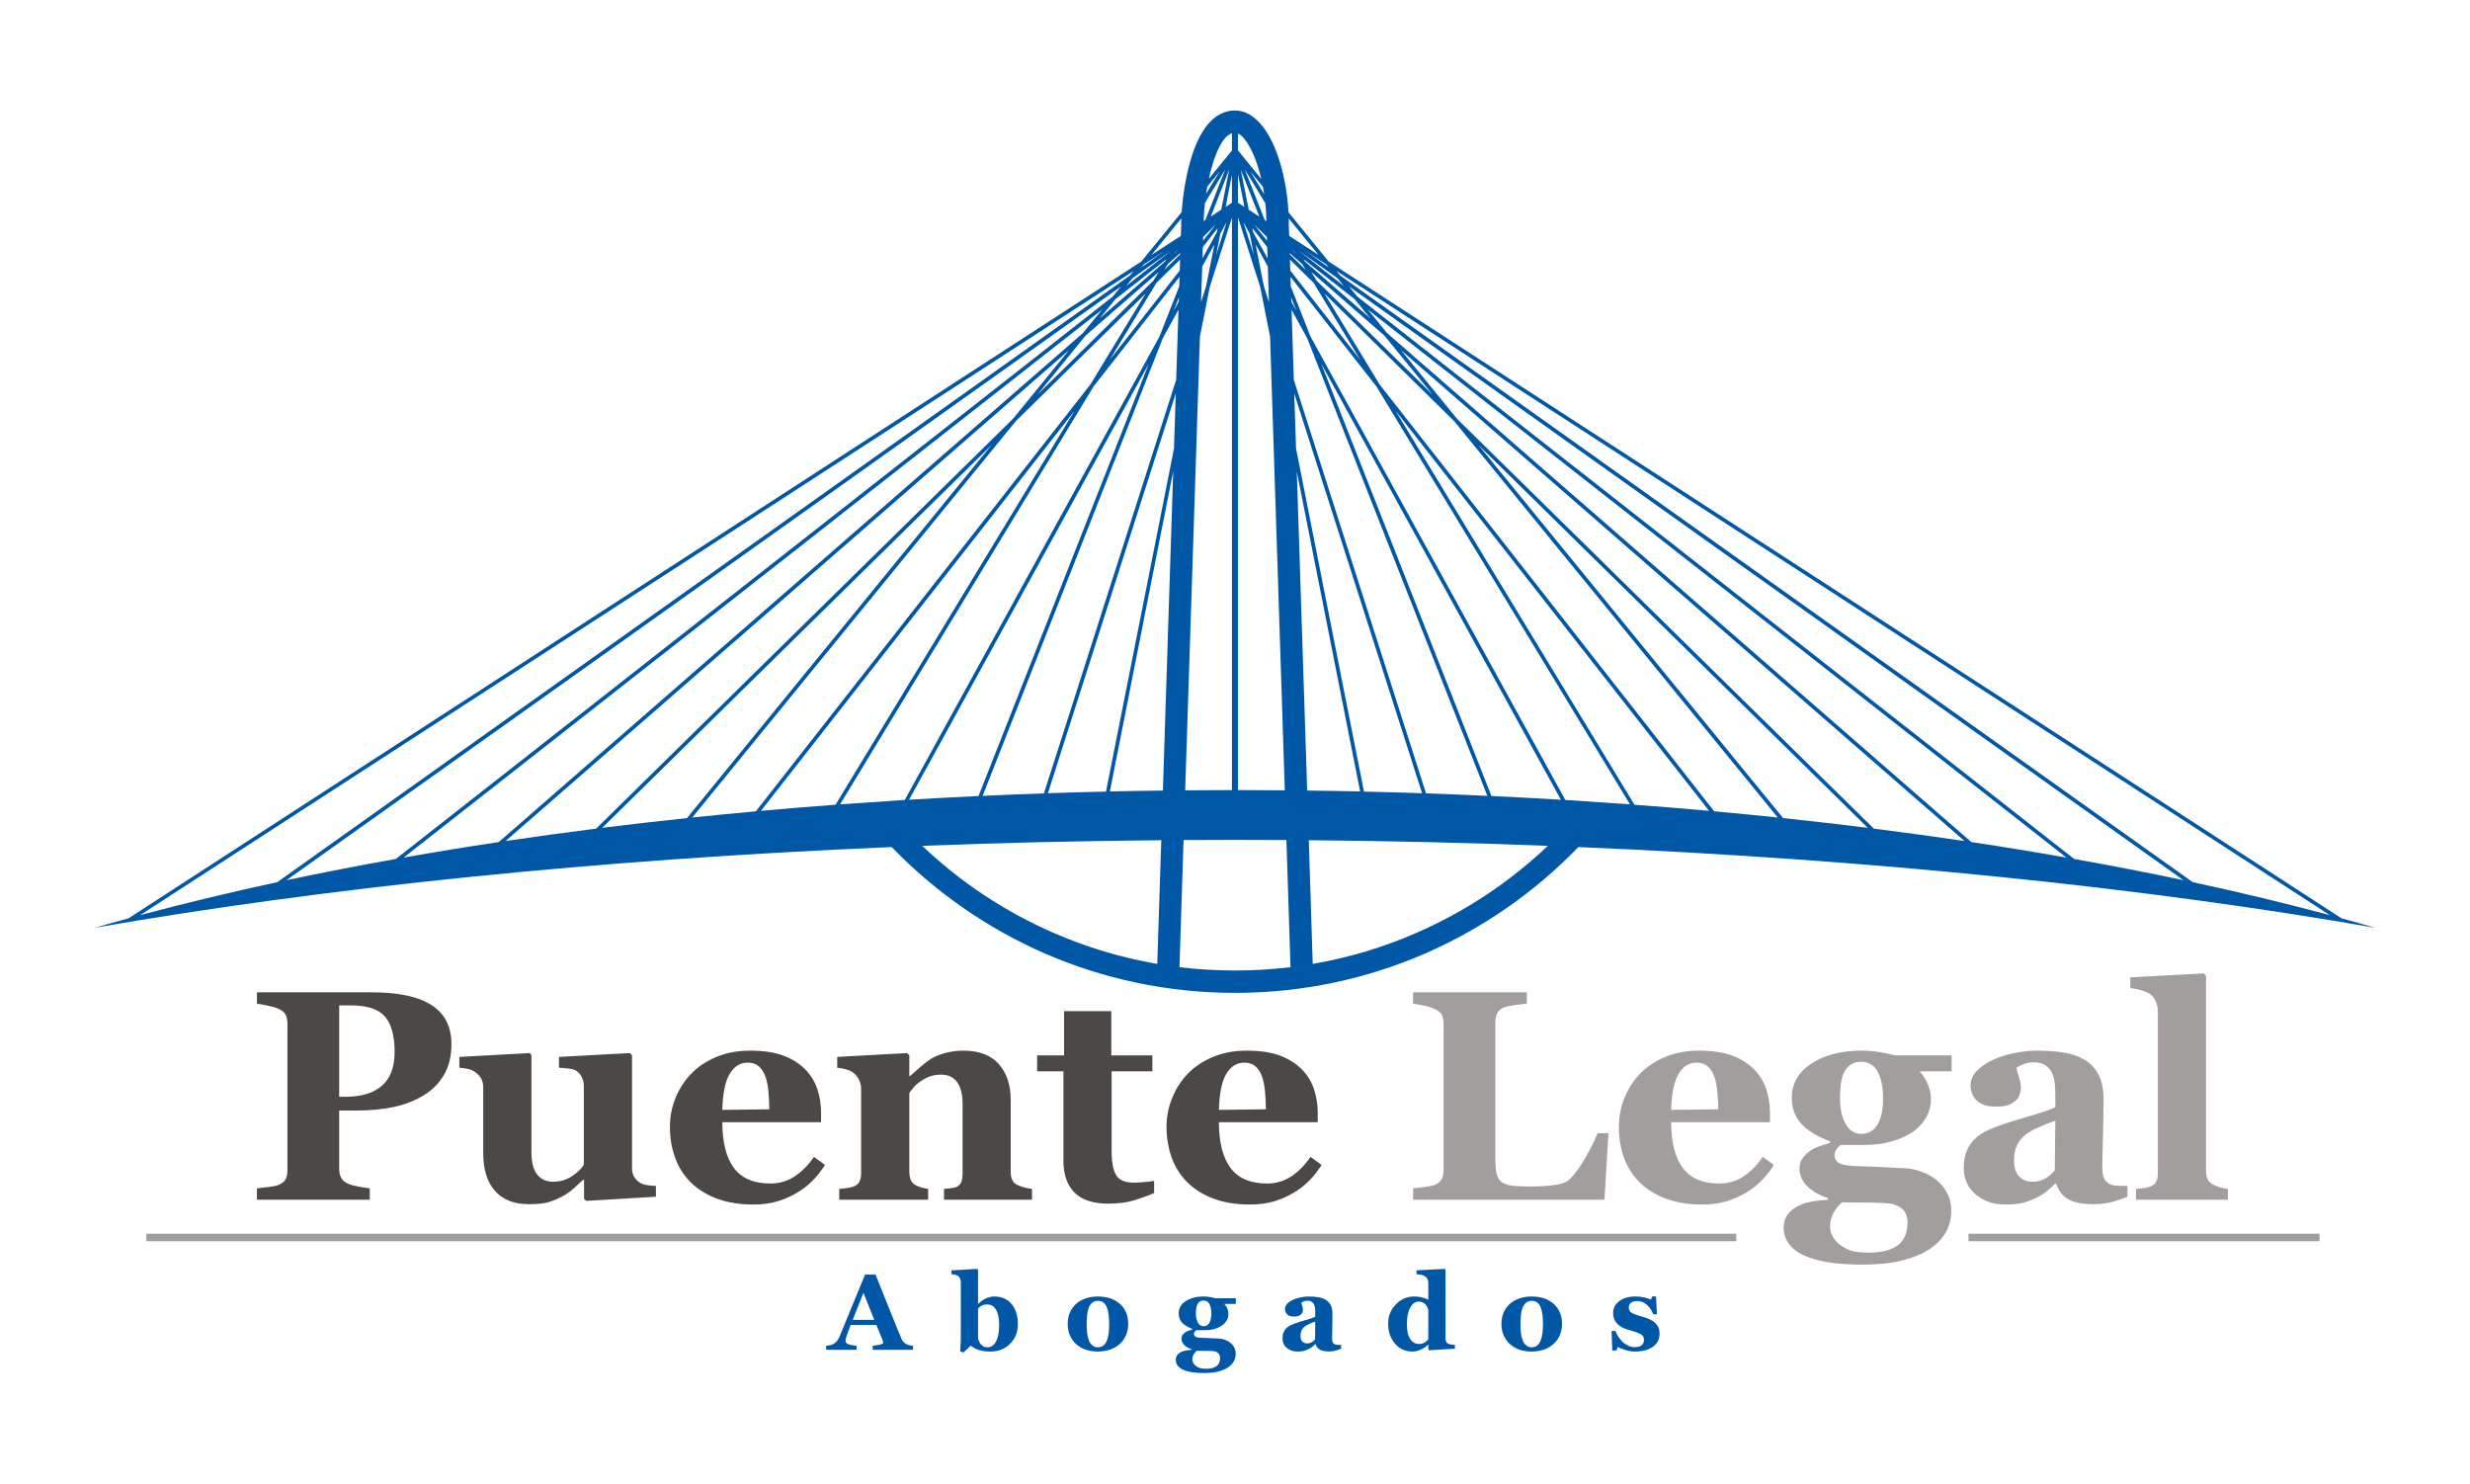 <?xml version="1.0" encoding="UTF-8"?>
<!DOCTYPE svg PUBLIC "-//W3C//DTD SVG 1.1//EN" "http://www.w3.org/Graphics/SVG/1.1/DTD/svg11.dtd">
<!-- Creator: CorelDRAW 2020 (64-Bit) -->
<svg xmlns="http://www.w3.org/2000/svg" xml:space="preserve" width="333px" height="200px" version="1.1" style="shape-rendering:geometricPrecision; text-rendering:geometricPrecision; image-rendering:optimizeQuality; fill-rule:evenodd; clip-rule:evenodd"
viewBox="0 0 306.94 184.17"
 xmlns:xlink="http://www.w3.org/1999/xlink"
 xmlns:xodm="http://www.corel.com/coreldraw/odm/2003">
 <defs>
  <style type="text/css">
   <![CDATA[
    .fil4 {fill:none}
    .fil3 {fill:#0057A6}
    .fil1 {fill:#A29E9D;fill-rule:nonzero}
    .fil0 {fill:#4B4845;fill-rule:nonzero}
    .fil2 {fill:#0057A6;fill-rule:nonzero}
   ]]>
  </style>
 </defs>
 <g id="Capa_x0020_1">
  <g id="_2598735782544">
   <path class="fil0" d="M56.1 129.67c0,1.46 -0.3,2.71 -0.9,3.76 -0.6,1.04 -1.42,1.89 -2.48,2.55 -1.09,0.68 -2.34,1.17 -3.73,1.48 -1.4,0.3 -2.98,0.45 -4.73,0.45l-2.11 0 0 7.24c0,0.43 0.08,0.81 0.25,1.13 0.17,0.32 0.49,0.58 0.95,0.77 0.25,0.1 0.65,0.2 1.2,0.31 0.55,0.11 1.02,0.18 1.4,0.22l0 1.41 -14.02 0 0 -1.41c0.35,-0.04 0.81,-0.09 1.4,-0.16 0.59,-0.07 0.99,-0.15 1.23,-0.24 0.47,-0.2 0.78,-0.43 0.93,-0.71 0.16,-0.28 0.23,-0.66 0.23,-1.16l0 -18.19c0,-0.42 -0.07,-0.79 -0.22,-1.1 -0.14,-0.31 -0.46,-0.57 -0.94,-0.77 -0.35,-0.15 -0.8,-0.28 -1.36,-0.39 -0.57,-0.12 -1,-0.19 -1.27,-0.23l0 -1.41 14.23 0c3.33,0 5.82,0.53 7.47,1.59 1.65,1.06 2.47,2.68 2.47,4.86zm-7.06 0.92c0,-1.94 -0.4,-3.39 -1.18,-4.32 -0.78,-0.94 -2.19,-1.42 -4.19,-1.42l-1.52 0 0 11.35 0.77 0c2,0 3.51,-0.46 4.55,-1.38 1.05,-0.92 1.57,-2.32 1.57,-4.23zm32.47 18.03l-8.65 0.52 -0.28 -0.25 0 -2.37 -0.11 0c-0.41,0.37 -0.81,0.74 -1.2,1.09 -0.4,0.36 -0.86,0.69 -1.41,0.98 -0.61,0.32 -1.2,0.56 -1.75,0.72 -0.55,0.16 -1.35,0.24 -2.4,0.24 -1.83,0 -3.22,-0.55 -4.2,-1.65 -0.97,-1.1 -1.46,-2.66 -1.46,-4.66l0 -8.16c0,-0.47 -0.09,-0.86 -0.27,-1.16 -0.18,-0.29 -0.42,-0.56 -0.72,-0.78 -0.24,-0.19 -0.55,-0.31 -0.94,-0.4 -0.38,-0.08 -0.73,-0.12 -1.04,-0.15l0 -1.34 8.76 -0.48 0.2 0.27 0 12.07c0,1.24 0.24,2.17 0.72,2.76 0.47,0.59 1.13,0.89 1.97,0.89 0.86,0 1.64,-0.22 2.32,-0.67 0.68,-0.45 1.18,-0.92 1.5,-1.43l0 -9.77c0,-0.41 -0.08,-0.78 -0.24,-1.1 -0.15,-0.33 -0.38,-0.6 -0.68,-0.8 -0.22,-0.15 -0.53,-0.25 -0.93,-0.29 -0.41,-0.05 -0.82,-0.08 -1.24,-0.11l0 -1.34 8.8 -0.48 0.28 0.27 0 14.01c0,0.42 0.08,0.78 0.25,1.08 0.17,0.3 0.41,0.54 0.74,0.75 0.22,0.15 0.52,0.25 0.89,0.3 0.36,0.06 0.73,0.09 1.09,0.1l0 1.34zm21.01 -3.95c-0.43,0.69 -0.94,1.34 -1.54,1.95 -0.6,0.61 -1.28,1.13 -2.04,1.57 -0.81,0.46 -1.62,0.81 -2.45,1.04 -0.83,0.24 -1.78,0.36 -2.86,0.36 -1.79,0 -3.34,-0.26 -4.64,-0.77 -1.29,-0.5 -2.37,-1.19 -3.22,-2.05 -0.84,-0.86 -1.48,-1.87 -1.89,-3.04 -0.42,-1.17 -0.63,-2.44 -0.63,-3.8 0,-1.23 0.23,-2.42 0.68,-3.55 0.46,-1.13 1.1,-2.14 1.94,-3.02 0.82,-0.86 1.86,-1.56 3.11,-2.09 1.25,-0.53 2.65,-0.8 4.19,-0.8 1.7,0 3.09,0.2 4.18,0.62 1.09,0.41 1.99,0.98 2.71,1.7 0.68,0.69 1.18,1.51 1.5,2.44 0.32,0.94 0.47,1.92 0.47,2.95l0 1.18 -12.27 0c0,2.48 0.48,4.38 1.43,5.68 0.96,1.29 2.48,1.94 4.56,1.94 1.14,0 2.16,-0.31 3.07,-0.93 0.91,-0.63 1.68,-1.42 2.32,-2.38l1.38 1zm-6.92 -6.91c0,-0.72 -0.04,-1.46 -0.11,-2.22 -0.07,-0.76 -0.2,-1.38 -0.38,-1.87 -0.21,-0.56 -0.49,-0.99 -0.85,-1.28 -0.35,-0.29 -0.8,-0.43 -1.35,-0.43 -0.94,0 -1.68,0.47 -2.24,1.41 -0.56,0.94 -0.86,2.42 -0.91,4.46l5.84 -0.07zm32.65 11.23l-10.94 0 0 -1.34c0.23,-0.02 0.52,-0.05 0.85,-0.09 0.32,-0.04 0.57,-0.09 0.75,-0.18 0.25,-0.13 0.44,-0.33 0.54,-0.58 0.11,-0.26 0.17,-0.63 0.17,-1.13l0 -8.5c0,-1.23 -0.22,-2.16 -0.68,-2.79 -0.45,-0.62 -1.12,-0.93 -2,-0.93 -0.48,0 -0.93,0.07 -1.35,0.21 -0.41,0.15 -0.82,0.36 -1.22,0.64 -0.35,0.24 -0.63,0.49 -0.84,0.74 -0.21,0.26 -0.39,0.48 -0.53,0.67l0 9.76c0,0.43 0.06,0.78 0.18,1.07 0.12,0.28 0.31,0.49 0.59,0.64 0.19,0.11 0.44,0.21 0.72,0.29 0.29,0.08 0.57,0.14 0.85,0.18l0 1.34 -11.05 0 0 -1.34c0.31,-0.02 0.61,-0.05 0.92,-0.1 0.31,-0.04 0.57,-0.1 0.79,-0.17 0.38,-0.13 0.65,-0.33 0.79,-0.61 0.15,-0.28 0.22,-0.64 0.22,-1.09l0 -10.54c0,-0.37 -0.1,-0.74 -0.29,-1.1 -0.19,-0.37 -0.45,-0.66 -0.76,-0.89 -0.22,-0.15 -0.49,-0.26 -0.83,-0.36 -0.33,-0.1 -0.7,-0.16 -1.09,-0.2l0 -1.34 8.68 -0.48 0.28 0.27 0 2.61 0.07 0c0.34,-0.3 0.75,-0.66 1.23,-1.09 0.48,-0.42 0.93,-0.77 1.34,-1.04 0.44,-0.29 1.03,-0.53 1.75,-0.74 0.73,-0.2 1.5,-0.31 2.32,-0.31 1.97,0 3.44,0.56 4.42,1.68 0.99,1.12 1.47,2.6 1.47,4.46l0 8.9c0,0.44 0.07,0.8 0.21,1.07 0.13,0.27 0.38,0.48 0.74,0.64 0.2,0.08 0.44,0.17 0.72,0.25 0.29,0.08 0.61,0.14 0.98,0.18l0 1.34zm15.17 -0.83c-0.77,0.34 -1.6,0.64 -2.48,0.91 -0.89,0.27 -1.96,0.41 -3.23,0.41 -1.88,0 -3.28,-0.46 -4.19,-1.38 -0.91,-0.92 -1.37,-2.23 -1.37,-3.94l0 -11.12 -3.27 0 0 -1.98 3.35 0 0 -5.5 5.87 0 0 5.5 5.1 0 0 1.98 -5.06 0 0 9.93c0,1.42 0.2,2.42 0.59,3.01 0.39,0.59 1.09,0.89 2.11,0.89 0.33,0 0.78,-0.02 1.37,-0.07 0.58,-0.04 0.98,-0.1 1.21,-0.15l0 1.51zm20.81 -3.49c-0.42,0.69 -0.94,1.34 -1.53,1.95 -0.6,0.61 -1.29,1.13 -2.05,1.57 -0.8,0.46 -1.62,0.81 -2.45,1.04 -0.83,0.24 -1.78,0.36 -2.86,0.36 -1.79,0 -3.34,-0.26 -4.64,-0.77 -1.29,-0.5 -2.37,-1.19 -3.21,-2.05 -0.85,-0.86 -1.48,-1.87 -1.9,-3.04 -0.41,-1.17 -0.63,-2.44 -0.63,-3.8 0,-1.23 0.23,-2.42 0.69,-3.55 0.45,-1.13 1.09,-2.14 1.93,-3.02 0.82,-0.86 1.86,-1.56 3.11,-2.09 1.25,-0.53 2.65,-0.8 4.2,-0.8 1.7,0 3.08,0.2 4.18,0.62 1.08,0.41 1.99,0.98 2.7,1.7 0.69,0.69 1.19,1.51 1.51,2.44 0.31,0.94 0.47,1.92 0.47,2.95l0 1.18 -12.28 0c0,2.48 0.48,4.38 1.44,5.68 0.96,1.29 2.47,1.94 4.55,1.94 1.14,0 2.16,-0.31 3.07,-0.93 0.91,-0.63 1.68,-1.42 2.32,-2.38l1.38 1zm-6.92 -6.91c0,-0.72 -0.04,-1.46 -0.11,-2.22 -0.07,-0.76 -0.2,-1.38 -0.38,-1.87 -0.2,-0.56 -0.49,-0.99 -0.85,-1.28 -0.35,-0.29 -0.8,-0.43 -1.35,-0.43 -0.93,0 -1.68,0.47 -2.24,1.41 -0.55,0.94 -0.86,2.42 -0.91,4.46l5.84 -0.07z"/>
   <polygon class="fil1" points="18.18,153.22 215.76,153.22 215.76,154.15 18.18,154.15 "/>
   <polygon class="fil1" points="244.62,153.22 288.24,153.22 288.24,154.15 244.62,154.15 "/>
   <path class="fil1" d="M199.88 140.73l-0.5 8.26 -23.78 0 0 -1.41c0.42,-0.04 0.92,-0.09 1.49,-0.18 0.57,-0.08 0.95,-0.15 1.14,-0.22 0.43,-0.17 0.73,-0.41 0.91,-0.71 0.16,-0.3 0.25,-0.69 0.25,-1.16l0 -18.19c0,-0.44 -0.07,-0.8 -0.2,-1.08 -0.13,-0.29 -0.46,-0.54 -0.96,-0.77 -0.38,-0.17 -0.83,-0.31 -1.37,-0.41 -0.53,-0.11 -0.95,-0.18 -1.26,-0.23l0 -1.41 14.13 0 0 1.41c-0.39,0.04 -0.84,0.09 -1.36,0.16 -0.53,0.06 -0.98,0.16 -1.37,0.27 -0.47,0.17 -0.78,0.41 -0.94,0.74 -0.15,0.34 -0.24,0.72 -0.24,1.14l0 16.96c0,0.8 0.06,1.43 0.17,1.89 0.11,0.46 0.32,0.8 0.63,1.02 0.32,0.23 0.76,0.38 1.32,0.45 0.57,0.06 1.35,0.09 2.34,0.09 0.98,0 1.92,-0.05 2.83,-0.17 0.92,-0.11 1.58,-0.36 1.98,-0.75 0.62,-0.62 1.25,-1.49 1.9,-2.61 0.65,-1.13 1.16,-2.15 1.55,-3.09l1.34 0zm20.55 3.94c-0.42,0.69 -0.93,1.34 -1.53,1.95 -0.6,0.61 -1.28,1.13 -2.04,1.57 -0.81,0.46 -1.63,0.81 -2.46,1.04 -0.83,0.24 -1.78,0.36 -2.86,0.36 -1.79,0 -3.33,-0.26 -4.63,-0.77 -1.3,-0.5 -2.38,-1.19 -3.22,-2.05 -0.85,-0.86 -1.48,-1.87 -1.9,-3.04 -0.41,-1.17 -0.62,-2.44 -0.62,-3.8 0,-1.23 0.23,-2.42 0.68,-3.55 0.45,-1.13 1.1,-2.14 1.93,-3.02 0.82,-0.86 1.86,-1.56 3.11,-2.09 1.26,-0.53 2.66,-0.8 4.2,-0.8 1.7,0 3.09,0.2 4.18,0.62 1.08,0.41 1.99,0.98 2.7,1.7 0.69,0.69 1.19,1.51 1.51,2.44 0.31,0.94 0.47,1.92 0.47,2.95l0 1.18 -12.28 0c0,2.48 0.48,4.38 1.44,5.68 0.96,1.29 2.48,1.94 4.55,1.94 1.14,0 2.17,-0.31 3.07,-0.93 0.91,-0.63 1.69,-1.42 2.32,-2.38l1.38 1zm-6.91 -6.91c0,-0.72 -0.04,-1.46 -0.12,-2.22 -0.07,-0.76 -0.19,-1.38 -0.38,-1.87 -0.2,-0.56 -0.48,-0.99 -0.84,-1.28 -0.36,-0.29 -0.81,-0.43 -1.36,-0.43 -0.93,0 -1.68,0.47 -2.23,1.41 -0.56,0.94 -0.87,2.42 -0.92,4.46l5.85 -0.07zm29 -4.72l-3.98 0c0.47,0.52 0.82,1.08 1.06,1.67 0.23,0.59 0.35,1.2 0.35,1.84 0,0.83 -0.22,1.61 -0.67,2.34 -0.45,0.73 -1.03,1.33 -1.76,1.79 -0.74,0.47 -1.61,0.84 -2.6,1.11 -0.99,0.27 -2.07,0.4 -3.23,0.4l-2.96 0c-0.15,0.1 -0.31,0.27 -0.49,0.51 -0.18,0.23 -0.26,0.47 -0.26,0.68 0,0.53 0.21,0.9 0.63,1.11 0.43,0.2 1.19,0.31 2.3,0.34 1.11,0.02 2.22,0.06 3.35,0.13 1.12,0.07 1.93,0.11 2.41,0.12 0.7,0.04 1.4,0.18 2.09,0.43 0.69,0.25 1.29,0.57 1.8,0.97 0.55,0.43 1.01,0.97 1.37,1.63 0.37,0.66 0.55,1.43 0.55,2.29 0,0.92 -0.22,1.79 -0.66,2.6 -0.44,0.81 -1.12,1.52 -2.02,2.12 -0.96,0.62 -2.1,1.09 -3.44,1.43 -1.34,0.34 -2.99,0.51 -4.96,0.51 -3.18,0 -5.61,-0.39 -7.26,-1.16 -1.66,-0.78 -2.49,-1.94 -2.49,-3.5 0,-0.95 0.45,-1.75 1.34,-2.36 0.9,-0.62 2.29,-0.96 4.17,-1.02l0 -0.22c-1.11,-0.38 -1.98,-0.88 -2.6,-1.5 -0.63,-0.62 -0.94,-1.35 -0.94,-2.17 0,-0.51 0.13,-0.94 0.38,-1.29 0.24,-0.35 0.57,-0.66 0.96,-0.93 0.33,-0.23 0.75,-0.43 1.23,-0.59 0.49,-0.16 0.89,-0.29 1.22,-0.39l0 -0.2c-1.63,-0.6 -2.83,-1.34 -3.6,-2.21 -0.77,-0.87 -1.15,-1.93 -1.15,-3.19 0,-1.78 0.82,-3.2 2.46,-4.27 1.63,-1.06 3.71,-1.59 6.23,-1.59 0.82,0 1.61,0.07 2.39,0.21 0.76,0.14 1.35,0.27 1.75,0.38l7.03 0 0 1.98zm-8.52 3.4c0,-1.42 -0.22,-2.54 -0.67,-3.36 -0.45,-0.82 -1.14,-1.23 -2.07,-1.23 -0.47,0 -0.89,0.11 -1.23,0.33 -0.36,0.22 -0.64,0.55 -0.86,0.97 -0.2,0.41 -0.35,0.9 -0.41,1.44 -0.08,0.55 -0.11,1.12 -0.11,1.7 0,1.32 0.22,2.41 0.68,3.25 0.46,0.85 1.12,1.27 1.97,1.27 0.86,0 1.53,-0.38 2,-1.14 0.47,-0.76 0.7,-1.84 0.7,-3.23zm3.05 15.29c0,-0.41 -0.12,-0.82 -0.35,-1.23 -0.23,-0.4 -0.74,-0.73 -1.54,-0.99 -0.43,-0.07 -1.15,-0.12 -2.15,-0.15 -0.99,-0.02 -2.36,-0.03 -4.1,-0.03 -0.43,0.36 -0.78,0.79 -1.06,1.29 -0.29,0.5 -0.43,1.1 -0.43,1.81 0,0.3 0.08,0.63 0.25,0.99 0.17,0.37 0.44,0.71 0.8,1.03 0.42,0.35 0.89,0.62 1.41,0.83 0.53,0.19 1.31,0.29 2.37,0.29 1.55,0 2.74,-0.3 3.57,-0.91 0.82,-0.6 1.23,-1.58 1.23,-2.93zm27.32 -3.12c-0.52,0.24 -1.15,0.45 -1.87,0.65 -0.72,0.19 -1.49,0.29 -2.29,0.29 -1.48,0 -2.57,-0.22 -3.27,-0.66 -0.69,-0.44 -1.17,-1.08 -1.42,-1.9l-0.11 0c-0.42,0.41 -0.81,0.76 -1.19,1.05 -0.38,0.29 -0.79,0.54 -1.23,0.75 -0.57,0.26 -1.12,0.46 -1.65,0.6 -0.53,0.13 -1.27,0.2 -2.21,0.2 -1.41,0 -2.62,-0.42 -3.61,-1.25 -0.99,-0.83 -1.49,-1.93 -1.49,-3.3 0,-0.78 0.11,-1.45 0.33,-2.01 0.21,-0.55 0.52,-1.04 0.93,-1.46 0.36,-0.39 0.78,-0.71 1.26,-0.97 0.48,-0.25 1.01,-0.48 1.58,-0.7 1.09,-0.4 2.4,-0.81 3.93,-1.25 1.53,-0.43 2.64,-0.81 3.35,-1.15l0 -1.74c0,-0.31 -0.03,-0.71 -0.07,-1.2 -0.05,-0.5 -0.15,-0.92 -0.31,-1.26 -0.17,-0.39 -0.44,-0.72 -0.81,-0.98 -0.36,-0.27 -0.84,-0.4 -1.44,-0.4 -0.54,0 -0.98,0.08 -1.34,0.23 -0.36,0.15 -0.65,0.3 -0.87,0.46 0.04,0.24 0.14,0.61 0.31,1.11 0.17,0.49 0.25,0.97 0.25,1.44 0,0.2 -0.05,0.45 -0.16,0.77 -0.11,0.31 -0.26,0.55 -0.47,0.73 -0.28,0.24 -0.59,0.43 -0.93,0.57 -0.35,0.13 -0.88,0.19 -1.6,0.19 -1.01,0 -1.78,-0.24 -2.3,-0.73 -0.53,-0.49 -0.79,-1.13 -0.79,-1.92 0,-0.67 0.27,-1.28 0.81,-1.82 0.54,-0.54 1.2,-0.99 1.97,-1.33 0.77,-0.37 1.65,-0.65 2.64,-0.85 0.99,-0.2 1.91,-0.3 2.76,-0.3 1.17,0 2.25,0.07 3.24,0.21 0.97,0.14 1.86,0.42 2.64,0.86 0.76,0.42 1.36,1.04 1.8,1.84 0.44,0.8 0.66,1.85 0.66,3.15 0,1.37 -0.03,2.98 -0.08,4.86 -0.05,1.87 -0.07,3.1 -0.07,3.7 0,0.54 0.08,0.97 0.24,1.29 0.16,0.31 0.41,0.54 0.74,0.7 0.2,0.1 0.52,0.16 0.95,0.18 0.44,0.01 0.83,0.02 1.19,0.02l0 1.33zm-8.96 -9.44c-0.68,0.23 -1.36,0.5 -2.03,0.8 -0.68,0.29 -1.22,0.6 -1.65,0.93 -0.45,0.34 -0.81,0.78 -1.07,1.3 -0.25,0.53 -0.38,1.15 -0.38,1.87 0,0.94 0.22,1.63 0.65,2.05 0.43,0.43 0.97,0.64 1.6,0.64 0.67,0 1.22,-0.14 1.66,-0.41 0.43,-0.27 0.82,-0.61 1.15,-1.01l0.07 -6.17zm21.45 9.82l-11.42 0 0 -1.34c0.32,-0.02 0.62,-0.05 0.92,-0.09 0.29,-0.04 0.56,-0.09 0.79,-0.18 0.39,-0.14 0.66,-0.35 0.79,-0.63 0.15,-0.27 0.21,-0.63 0.21,-1.07l0 -20.1c0,-0.46 -0.09,-0.89 -0.28,-1.28 -0.18,-0.39 -0.43,-0.69 -0.74,-0.9 -0.25,-0.15 -0.61,-0.31 -1.1,-0.45 -0.49,-0.14 -0.93,-0.23 -1.3,-0.25l0 -1.34 9.14 -0.49 0.27 0.3 0 24.27c0,0.45 0.08,0.81 0.24,1.08 0.16,0.28 0.41,0.5 0.77,0.66 0.24,0.11 0.49,0.21 0.76,0.29 0.27,0.08 0.58,0.14 0.95,0.18l0 1.34z"/>
   <path class="fil2" d="M113.46 167.65l-5.01 0 0 -0.51c0.23,-0.02 0.51,-0.06 0.83,-0.13 0.32,-0.06 0.48,-0.15 0.48,-0.25 0,-0.03 -0.01,-0.07 -0.02,-0.12 0,-0.04 -0.02,-0.1 -0.05,-0.17l-0.79 -1.92 -3.19 0c-0.07,0.18 -0.15,0.39 -0.24,0.63 -0.09,0.23 -0.17,0.45 -0.23,0.64 -0.08,0.24 -0.13,0.41 -0.15,0.52 -0.02,0.11 -0.02,0.19 -0.02,0.23 0,0.14 0.1,0.26 0.31,0.36 0.21,0.1 0.57,0.17 1.06,0.21l0 0.51 -3.78 0 0 -0.51c0.14,-0.01 0.3,-0.03 0.48,-0.07 0.18,-0.03 0.32,-0.08 0.43,-0.15 0.18,-0.1 0.32,-0.23 0.45,-0.38 0.12,-0.15 0.22,-0.33 0.31,-0.54 0.5,-1.22 1,-2.44 1.5,-3.66 0.51,-1.22 1.07,-2.57 1.67,-4.04l1.3 0c0.85,2.09 1.51,3.74 1.99,4.95 0.48,1.21 0.89,2.22 1.23,3.01 0.05,0.13 0.13,0.25 0.21,0.36 0.09,0.1 0.21,0.2 0.37,0.3 0.12,0.07 0.26,0.12 0.42,0.16 0.16,0.03 0.31,0.05 0.44,0.06l0 0.51zm-4.82 -3.73l-1.34 -3.37 -1.33 3.37 2.67 0zm17.85 0.55c0,0.98 -0.32,1.78 -0.97,2.43 -0.64,0.64 -1.45,0.96 -2.44,0.96 -0.38,0 -0.71,-0.03 -0.99,-0.08 -0.27,-0.06 -0.5,-0.12 -0.69,-0.2 -0.2,-0.08 -0.36,-0.17 -0.48,-0.24 -0.12,-0.08 -0.21,-0.15 -0.28,-0.2l-0.93 0.84 -0.39 -0.15c0.03,-0.32 0.04,-0.66 0.06,-1.03 0.02,-0.37 0.02,-0.87 0.02,-1.49l0 -6.08c0,-0.16 -0.03,-0.31 -0.1,-0.45 -0.07,-0.15 -0.16,-0.25 -0.27,-0.33 -0.08,-0.05 -0.2,-0.09 -0.36,-0.13 -0.16,-0.04 -0.3,-0.07 -0.44,-0.07l0 -0.48 3.21 -0.18 0.1 0.11 0 4.22 0.04 0c0.32,-0.31 0.64,-0.54 0.98,-0.68 0.33,-0.14 0.66,-0.22 0.99,-0.22 0.91,0 1.63,0.31 2.15,0.93 0.53,0.62 0.79,1.46 0.79,2.52zm-2.33 0.08c0,-0.33 -0.02,-0.65 -0.07,-0.96 -0.05,-0.3 -0.14,-0.57 -0.25,-0.81 -0.12,-0.23 -0.27,-0.42 -0.46,-0.56 -0.19,-0.14 -0.43,-0.21 -0.71,-0.21 -0.27,0 -0.49,0.04 -0.66,0.13 -0.17,0.09 -0.33,0.21 -0.47,0.38l0 3.79c0.03,0.09 0.08,0.2 0.15,0.34 0.07,0.15 0.14,0.25 0.22,0.33 0.1,0.11 0.21,0.2 0.33,0.26 0.12,0.06 0.28,0.09 0.49,0.09 0.44,0 0.79,-0.25 1.05,-0.73 0.25,-0.48 0.38,-1.17 0.38,-2.05zm15.06 -2.57c0.31,0.3 0.56,0.65 0.73,1.07 0.17,0.41 0.25,0.86 0.25,1.35 0,0.48 -0.08,0.93 -0.25,1.36 -0.17,0.43 -0.41,0.79 -0.73,1.09 -0.34,0.33 -0.75,0.58 -1.22,0.75 -0.48,0.17 -1.02,0.26 -1.62,0.26 -0.53,0 -1.02,-0.08 -1.46,-0.23 -0.45,-0.15 -0.84,-0.38 -1.18,-0.68 -0.33,-0.29 -0.59,-0.65 -0.78,-1.08 -0.19,-0.42 -0.28,-0.9 -0.28,-1.43 0,-0.51 0.08,-0.98 0.25,-1.38 0.16,-0.4 0.41,-0.77 0.75,-1.08 0.32,-0.3 0.71,-0.54 1.18,-0.71 0.47,-0.16 0.99,-0.25 1.57,-0.25 0.61,0 1.14,0.09 1.6,0.25 0.46,0.17 0.86,0.41 1.19,0.71zm-1.66 4.49c0.09,-0.24 0.16,-0.53 0.21,-0.88 0.04,-0.34 0.06,-0.75 0.06,-1.2 0,-0.31 -0.02,-0.65 -0.06,-1.04 -0.04,-0.39 -0.11,-0.69 -0.2,-0.92 -0.1,-0.27 -0.24,-0.49 -0.43,-0.64 -0.18,-0.16 -0.41,-0.23 -0.7,-0.23 -0.3,0 -0.55,0.08 -0.73,0.25 -0.19,0.17 -0.33,0.38 -0.43,0.65 -0.09,0.25 -0.15,0.54 -0.19,0.87 -0.03,0.33 -0.05,0.67 -0.05,1.03 0,0.47 0.02,0.86 0.05,1.17 0.03,0.31 0.1,0.62 0.22,0.93 0.1,0.27 0.24,0.48 0.43,0.63 0.19,0.16 0.42,0.24 0.7,0.24 0.26,0 0.49,-0.08 0.68,-0.22 0.18,-0.14 0.33,-0.36 0.44,-0.64zm16.01 -4.53l-1.42 0c0.17,0.19 0.29,0.39 0.38,0.6 0.08,0.21 0.12,0.43 0.12,0.66 0,0.3 -0.08,0.57 -0.24,0.84 -0.16,0.26 -0.37,0.47 -0.63,0.63 -0.26,0.17 -0.57,0.31 -0.92,0.4 -0.36,0.1 -0.74,0.14 -1.16,0.14l-1.06 0c-0.05,0.04 -0.11,0.1 -0.17,0.19 -0.07,0.08 -0.1,0.16 -0.1,0.24 0,0.19 0.08,0.32 0.23,0.4 0.15,0.07 0.43,0.11 0.82,0.12 0.4,0.01 0.8,0.02 1.2,0.05 0.4,0.02 0.69,0.03 0.86,0.04 0.25,0.01 0.5,0.06 0.75,0.15 0.24,0.09 0.46,0.21 0.64,0.35 0.2,0.15 0.36,0.34 0.49,0.58 0.13,0.24 0.2,0.51 0.2,0.82 0,0.33 -0.08,0.64 -0.24,0.93 -0.16,0.29 -0.4,0.54 -0.72,0.76 -0.34,0.22 -0.75,0.39 -1.23,0.51 -0.48,0.12 -1.07,0.18 -1.78,0.18 -1.13,0 -2,-0.14 -2.59,-0.42 -0.59,-0.27 -0.89,-0.69 -0.89,-1.25 0,-0.34 0.16,-0.62 0.48,-0.84 0.32,-0.22 0.82,-0.34 1.49,-0.37l0 -0.07c-0.4,-0.14 -0.71,-0.31 -0.93,-0.54 -0.22,-0.22 -0.33,-0.48 -0.33,-0.77 0,-0.19 0.04,-0.34 0.13,-0.47 0.09,-0.12 0.2,-0.23 0.34,-0.33 0.12,-0.08 0.27,-0.15 0.44,-0.21 0.18,-0.06 0.32,-0.1 0.44,-0.14l0 -0.07c-0.58,-0.22 -1.01,-0.48 -1.29,-0.79 -0.27,-0.31 -0.41,-0.69 -0.41,-1.14 0,-0.64 0.29,-1.15 0.88,-1.53 0.59,-0.37 1.33,-0.57 2.23,-0.57 0.29,0 0.57,0.03 0.85,0.08 0.28,0.05 0.48,0.1 0.63,0.14l2.51 0 0 0.7zm-3.04 1.22c0,-0.51 -0.08,-0.91 -0.24,-1.2 -0.17,-0.3 -0.41,-0.44 -0.74,-0.44 -0.17,0 -0.32,0.04 -0.44,0.12 -0.13,0.08 -0.23,0.19 -0.31,0.34 -0.07,0.15 -0.12,0.32 -0.15,0.52 -0.03,0.2 -0.04,0.4 -0.04,0.61 0,0.47 0.08,0.85 0.25,1.16 0.16,0.3 0.4,0.45 0.7,0.45 0.31,0 0.55,-0.13 0.71,-0.41 0.17,-0.27 0.26,-0.66 0.26,-1.15zm1.09 5.47c0,-0.15 -0.05,-0.3 -0.13,-0.44 -0.08,-0.15 -0.26,-0.27 -0.55,-0.36 -0.15,-0.02 -0.41,-0.04 -0.77,-0.05 -0.35,-0.01 -0.84,-0.01 -1.47,-0.01 -0.15,0.13 -0.27,0.28 -0.37,0.46 -0.11,0.18 -0.16,0.39 -0.16,0.64 0,0.11 0.03,0.23 0.09,0.36 0.06,0.13 0.16,0.25 0.29,0.37 0.15,0.12 0.32,0.22 0.5,0.29 0.19,0.07 0.47,0.11 0.85,0.11 0.56,0 0.98,-0.11 1.27,-0.33 0.3,-0.21 0.45,-0.56 0.45,-1.04zm15.03 -1.12c-0.19,0.09 -0.41,0.16 -0.67,0.23 -0.26,0.07 -0.53,0.11 -0.82,0.11 -0.53,0 -0.92,-0.08 -1.17,-0.24 -0.25,-0.16 -0.42,-0.38 -0.51,-0.68l-0.04 0c-0.14,0.15 -0.29,0.27 -0.42,0.38 -0.14,0.1 -0.29,0.19 -0.44,0.26 -0.21,0.1 -0.4,0.17 -0.59,0.22 -0.19,0.04 -0.46,0.07 -0.79,0.07 -0.51,0 -0.94,-0.15 -1.29,-0.45 -0.36,-0.29 -0.53,-0.69 -0.53,-1.18 0,-0.28 0.03,-0.52 0.11,-0.71 0.08,-0.2 0.19,-0.38 0.33,-0.53 0.13,-0.14 0.29,-0.25 0.45,-0.34 0.18,-0.09 0.37,-0.18 0.57,-0.26 0.39,-0.14 0.86,-0.29 1.4,-0.44 0.55,-0.15 0.95,-0.29 1.2,-0.41l0 -0.62c0,-0.11 -0.01,-0.26 -0.02,-0.44 -0.02,-0.17 -0.06,-0.32 -0.12,-0.44 -0.05,-0.14 -0.15,-0.26 -0.28,-0.35 -0.13,-0.1 -0.3,-0.15 -0.52,-0.15 -0.19,0 -0.35,0.03 -0.48,0.08 -0.13,0.06 -0.23,0.11 -0.31,0.17 0.01,0.09 0.05,0.22 0.11,0.39 0.06,0.18 0.09,0.35 0.09,0.52 0,0.07 -0.02,0.16 -0.05,0.27 -0.05,0.11 -0.1,0.2 -0.18,0.27 -0.09,0.08 -0.2,0.15 -0.33,0.2 -0.12,0.05 -0.31,0.07 -0.57,0.07 -0.36,0 -0.64,-0.09 -0.82,-0.26 -0.19,-0.18 -0.28,-0.41 -0.28,-0.69 0,-0.24 0.1,-0.46 0.29,-0.65 0.19,-0.19 0.42,-0.35 0.7,-0.48 0.28,-0.13 0.59,-0.23 0.95,-0.3 0.35,-0.07 0.68,-0.11 0.98,-0.11 0.42,0 0.81,0.03 1.16,0.08 0.35,0.05 0.67,0.15 0.95,0.31 0.27,0.15 0.48,0.37 0.64,0.66 0.15,0.28 0.23,0.66 0.23,1.12 0,0.49 -0.01,1.07 -0.02,1.74 -0.02,0.67 -0.03,1.11 -0.03,1.32 0,0.19 0.03,0.35 0.09,0.46 0.05,0.11 0.14,0.2 0.26,0.25 0.07,0.04 0.19,0.06 0.34,0.07 0.16,0 0.3,0 0.43,0l0 0.48zm-3.21 -3.37c-0.24,0.08 -0.49,0.17 -0.72,0.28 -0.25,0.11 -0.44,0.22 -0.59,0.33 -0.16,0.13 -0.29,0.28 -0.38,0.47 -0.1,0.19 -0.14,0.41 -0.14,0.67 0,0.33 0.07,0.58 0.23,0.73 0.16,0.15 0.35,0.23 0.57,0.23 0.24,0 0.44,-0.05 0.6,-0.15 0.15,-0.1 0.29,-0.21 0.41,-0.36l0.02 -2.2zm17.36 3.37l-3.2 0.19 -0.1 -0.09 0 -0.6 -0.04 -0.01c-0.21,0.23 -0.5,0.43 -0.86,0.6 -0.36,0.17 -0.72,0.26 -1.09,0.26 -0.87,0 -1.59,-0.33 -2.16,-0.98 -0.56,-0.65 -0.85,-1.49 -0.85,-2.52 0,-0.91 0.32,-1.7 0.95,-2.35 0.63,-0.66 1.4,-0.99 2.3,-0.99 0.35,0 0.69,0.04 1,0.12 0.31,0.08 0.56,0.18 0.74,0.29l0 -2.12c0,-0.16 -0.03,-0.31 -0.1,-0.45 -0.06,-0.14 -0.15,-0.25 -0.26,-0.32 -0.13,-0.1 -0.3,-0.17 -0.5,-0.21 -0.2,-0.04 -0.4,-0.07 -0.6,-0.08l0 -0.48 3.5 -0.18 0.1 0.11 0 8.51c0,0.16 0.03,0.3 0.08,0.41 0.06,0.12 0.14,0.21 0.26,0.27 0.09,0.05 0.22,0.08 0.4,0.1 0.18,0.03 0.32,0.04 0.43,0.04l0 0.48zm-3.31 -1.16l0 -3.68c-0.03,-0.1 -0.07,-0.21 -0.13,-0.33 -0.05,-0.12 -0.13,-0.24 -0.22,-0.34 -0.09,-0.1 -0.2,-0.18 -0.35,-0.25 -0.14,-0.06 -0.3,-0.1 -0.48,-0.1 -0.44,0 -0.79,0.25 -1.06,0.74 -0.28,0.49 -0.42,1.18 -0.42,2.07 0,0.36 0.03,0.67 0.08,0.95 0.04,0.28 0.13,0.54 0.26,0.77 0.12,0.23 0.28,0.41 0.48,0.54 0.19,0.13 0.43,0.2 0.71,0.2 0.26,0 0.48,-0.06 0.65,-0.16 0.18,-0.1 0.33,-0.24 0.48,-0.41zm15.63 -4.37c0.32,0.3 0.57,0.65 0.74,1.07 0.17,0.41 0.25,0.86 0.25,1.35 0,0.48 -0.08,0.93 -0.25,1.36 -0.17,0.43 -0.41,0.79 -0.73,1.09 -0.34,0.33 -0.75,0.58 -1.22,0.75 -0.48,0.17 -1.02,0.26 -1.63,0.26 -0.52,0 -1.01,-0.08 -1.46,-0.23 -0.44,-0.15 -0.83,-0.38 -1.17,-0.68 -0.33,-0.29 -0.59,-0.65 -0.78,-1.08 -0.19,-0.42 -0.29,-0.9 -0.29,-1.43 0,-0.51 0.09,-0.98 0.25,-1.38 0.17,-0.4 0.42,-0.77 0.75,-1.08 0.32,-0.3 0.72,-0.54 1.19,-0.71 0.47,-0.16 0.99,-0.25 1.57,-0.25 0.61,0 1.14,0.09 1.6,0.25 0.46,0.17 0.86,0.41 1.18,0.71zm-1.66 4.49c0.1,-0.24 0.17,-0.53 0.21,-0.88 0.05,-0.34 0.07,-0.75 0.07,-1.2 0,-0.31 -0.02,-0.65 -0.06,-1.04 -0.05,-0.39 -0.11,-0.69 -0.2,-0.92 -0.1,-0.27 -0.24,-0.49 -0.43,-0.64 -0.18,-0.16 -0.41,-0.23 -0.7,-0.23 -0.31,0 -0.55,0.08 -0.73,0.25 -0.19,0.17 -0.33,0.38 -0.43,0.65 -0.09,0.25 -0.15,0.54 -0.19,0.87 -0.03,0.33 -0.05,0.67 -0.05,1.03 0,0.47 0.02,0.86 0.05,1.17 0.03,0.31 0.1,0.62 0.22,0.93 0.1,0.27 0.24,0.48 0.43,0.63 0.18,0.16 0.42,0.24 0.7,0.24 0.26,0 0.49,-0.08 0.67,-0.22 0.19,-0.14 0.33,-0.36 0.44,-0.64zm11.76 1.39c-0.43,0 -0.84,-0.06 -1.23,-0.19 -0.41,-0.12 -0.72,-0.25 -0.94,-0.39l-0.19 0.45 -0.51 0 -0.08 -2.42 0.48 0c0.07,0.19 0.17,0.41 0.32,0.65 0.16,0.25 0.33,0.47 0.52,0.66 0.2,0.2 0.44,0.36 0.7,0.49 0.26,0.14 0.54,0.2 0.84,0.2 0.39,0 0.68,-0.07 0.87,-0.23 0.19,-0.15 0.29,-0.39 0.29,-0.71 0,-0.17 -0.04,-0.31 -0.13,-0.43 -0.09,-0.11 -0.21,-0.21 -0.36,-0.29 -0.17,-0.08 -0.35,-0.16 -0.55,-0.22 -0.2,-0.06 -0.45,-0.13 -0.74,-0.22 -0.3,-0.09 -0.55,-0.17 -0.76,-0.26 -0.21,-0.09 -0.42,-0.23 -0.65,-0.42 -0.19,-0.17 -0.35,-0.37 -0.47,-0.61 -0.11,-0.24 -0.17,-0.52 -0.17,-0.85 0,-0.61 0.26,-1.1 0.77,-1.48 0.51,-0.38 1.18,-0.57 2.01,-0.57 0.4,0 0.76,0.04 1.09,0.12 0.33,0.08 0.61,0.17 0.83,0.27l0.14 -0.39 0.49 0 0.11 2.21 -0.46 0c-0.15,-0.45 -0.41,-0.83 -0.77,-1.16 -0.38,-0.33 -0.77,-0.49 -1.2,-0.49 -0.33,0 -0.6,0.07 -0.78,0.21 -0.2,0.14 -0.29,0.33 -0.29,0.58 0,0.33 0.14,0.56 0.42,0.71 0.28,0.15 0.67,0.29 1.17,0.42 0.77,0.2 1.34,0.47 1.7,0.81 0.36,0.35 0.54,0.78 0.54,1.31 0,0.72 -0.28,1.27 -0.84,1.65 -0.55,0.39 -1.28,0.59 -2.17,0.59z"/>
   <path class="fil3" d="M153.84 98.09c1.94,0 3.89,0.01 5.82,0.03l-1.83 -56.36 -1.22 -6.17 -2.77 -8.67 0 71.17zm-79 4.69l48.36 -47.55 -37.83 46.34c-3.56,0.38 -7.07,0.78 -10.53,1.21zm11.18 -1.28l40.21 -49.25 16.14 -15.87 -6.85 11.28 -41.59 53.07c-2.66,0.24 -5.3,0.5 -7.91,0.77zm8.54 -0.83l38.96 -49.7 -29.69 48.94c-3.12,0.23 -6.21,0.48 -9.27,0.76zm9.84 -0.81l31.5 -51.93 10.68 -13.63 -0.04 1.19 -2.46 6.25 -31.65 57.58c-2.7,0.17 -5.38,0.35 -8.03,0.54zm8.57 -0.57l29.78 -54.16 -21.15 53.7c-2.89,0.13 -5.77,0.29 -8.63,0.46zm9.14 -0.48l22.39 -56.87 1.95 -3.54 -0.29 8.71 -16.43 51.39c-2.55,0.09 -5.09,0.19 -7.62,0.31zm27.29 -65.78l1.51 -2.75 -1.03 5.21 -0.63 1.96 0.15 -4.42zm-19.18 65.45l15.89 -49.68 -0.22 6.85 -8.45 42.63c-2.42,0.05 -4.82,0.12 -7.22,0.2zm7.7 -0.22l7.87 -39.76 -1.28 39.65c-2.21,0.03 -4.4,0.06 -6.59,0.11zm11.19 -56.51l1.22 -6.16 2.76 -8.64 0 71.14c-1.94,0 -3.88,0.01 -5.81,0.03l1.83 -56.37zm3.98 -16.65l-0.78 0.52 0.78 -4 0 3.48zm0 -6.49l-2.87 3.53c0.11,-0.54 0.25,-1.07 0.4,-1.58 0.58,-2.01 1.41,-3.75 2.47,-4.09l0 2.14zm-6.25 7.66l-5.01 6.14 -125.86 81.62c-1.42,0.38 -2.81,0.77 -4.19,1.17 28.56,-4.98 62.29,-8.48 99.03,-10.03 5.38,5.57 11.84,10.09 19.04,13.23 7.24,3.15 15.23,4.89 23.62,4.89 8.39,0 16.38,-1.74 23.62,-4.89 7.21,-3.14 13.67,-7.66 19.05,-13.23 36.73,1.55 70.46,5.05 99.03,10.03 -1.38,-0.4 -2.78,-0.79 -4.19,-1.17l-125.87 -81.62 -4.99 -6.12c-0.16,-2.93 -0.78,-5.79 -1.7,-8 -1.17,-2.8 -2.9,-4.65 -4.95,-4.65l-0.01 0 -0.01 0c-2.83,0.02 -4.53,2.85 -5.49,6.14 -0.66,2.24 -0.99,4.7 -1.12,6.49zm-129.42 87.36l123.46 -80.05 -0.46 0.56 -105.96 75.39c-5.93,1.28 -11.62,2.65 -17.04,4.1zm18.18 -4.34l103.71 -73.79 -1.03 1.26 -89.09 69.89c-4.65,0.83 -9.19,1.71 -13.59,2.64zm14.56 -2.81l86.79 -68.09 -2.37 2.9 -72.6 63.26c-4.02,0.6 -7.96,1.25 -11.82,1.93zm12.67 -2.06l70.02 -61 -6.96 8.52 -51.81 50.94c-3.81,0.48 -7.56,1 -11.25,1.54zm80.88 -69.36l2.94 -2.89 -0.04 1.35 -8.7 11.1 5.8 -9.56zm5.81 -5.71l1.57 -1.54 -1.59 2.02 0.02 -0.48zm-2.85 2.15l-1.99 1.96 0.46 -0.75 1.53 -1.35 0 0.14zm-3.33 3.27l-14.43 14.19 6 -7.35 9.08 -7.9 -0.65 1.06zm9.09 -7.26l-1.31 4.11 0.53 -2.68 0.78 -1.43zm-1.22 1.27l-1.78 3.23 0.04 -1.4 1.84 -2.34 -0.1 0.51zm-4.73 8.6l-0.65 1.17 0.67 -1.68 -0.02 0.51zm6.27 -16.39l-0.99 4.98 -1.3 0.85 2.29 -5.83zm-0.48 -0.04l-2.48 6.3 -0.22 0.14c0.02,-0.61 0.07,-1.39 0.17,-2.27l2.53 -4.17zm-6.35 10.45l0.07 -0.1 0.58 -0.45 -0.65 0.55zm5.64 -10.18l-1.68 2.77c0.05,-0.29 0.1,-0.59 0.15,-0.89l1.53 -1.88zm-4.81 7.94l-0.06 0.1 -3.59 2.32 3.7 -4.53c-0.01,0.24 -0.01,0.45 -0.01,0.64l0 0 0 0.03 -0.04 1.44zm-1.79 2.95l-0.18 0.29 -8.13 7.08 1.96 -2.39 6.35 -4.98zm-4.22 2.37l4.8 -3.42 -5.6 4.39 0.8 -0.97zm3.87 -3.32l-2.77 1.97 0.31 -0.37 2.46 -1.6zm13.08 6.3l-0.14 -4.42 -1.52 -2.76 1.03 5.21 0.63 1.97zm-0.17 -5.44l-0.05 -1.41 -1.83 -2.34 0.09 0.51 1.79 3.24zm-0.07 -2.19l-0.02 -0.48 -1.57 -1.54 1.59 2.02zm-0.08 -2.44c-0.01,-0.74 -0.05,-1.48 -0.13,-2.21l-2.56 -4.23 2.48 6.3 0.21 0.14zm-0.27 -3.33c-0.04,-0.31 -0.09,-0.62 -0.15,-0.92l-1.57 -1.92 1.72 2.84zm-0.36 -1.9c-0.24,-1.02 -0.54,-1.97 -0.88,-2.81 -0.63,-1.49 -1.34,-2.56 -2.02,-2.85l0 2.1 2.9 3.56zm-2.9 -0.59l0 3.53 0.8 0.52 -0.8 -4.05zm78.26 81.21l-48.36 -47.55 37.84 46.34c3.55,0.38 7.06,0.78 10.52,1.21zm-11.18 -1.28l-40.21 -49.25 -16.13 -15.87 6.84 11.28 41.6 53.07c2.65,0.24 5.29,0.5 7.9,0.77zm-8.54 -0.83l-38.95 -49.7 29.68 48.94c3.12,0.23 6.21,0.49 9.27,0.76zm-9.83 -0.81l-31.51 -51.93 -10.68 -13.62 0.04 1.19 2.46 6.24 31.66 57.58c2.69,0.17 5.37,0.35 8.03,0.54zm-8.58 -0.57l-29.77 -54.16 21.14 53.7c2.89,0.13 5.77,0.29 8.63,0.46zm-9.14 -0.48l-22.39 -56.87 -1.94 -3.54 0.28 8.72 16.43 51.38c2.56,0.09 5.1,0.19 7.62,0.31zm-8.11 -0.33l-15.89 -49.68 0.23 6.86 8.44 42.62c2.42,0.05 4.83,0.12 7.22,0.2zm-7.7 -0.22l-7.87 -39.75 1.29 39.64c2.2,0.03 4.4,0.06 6.58,0.11zm120.5 15.37l-123.45 -80.05 0.46 0.56 105.95 75.39c5.93,1.28 11.62,2.65 17.04,4.1zm-18.18 -4.34l-103.71 -73.79 1.03 1.26 89.09 69.89c4.66,0.83 9.19,1.71 13.59,2.64zm-14.55 -2.81l-86.8 -68.09 2.37 2.9 72.61 63.26c4.02,0.6 7.96,1.25 11.82,1.93zm-12.67 -2.06l-70.02 -61 6.95 8.52 51.81 50.94c3.81,0.48 7.57,1 11.26,1.54zm-80.88 -69.36l-2.94 -2.89 0.04 1.36 8.69 11.09 -5.79 -9.56zm-2.97 -3.56l1.99 1.96 -0.45 -0.75 -1.54 -1.34 0 0.13zm3.33 3.27l14.43 14.19 -6 -7.35 -9.08 -7.9 0.65 1.06zm-9.09 -7.26l1.31 4.11 -0.53 -2.68 -0.78 -1.43zm5.96 9.87l0.64 1.17 -0.66 -1.68 0.02 0.51zm-6.28 -16.39l0.99 4.98 1.31 0.85 -2.3 -5.83zm6.83 10.41l-0.07 -0.1 -0.57 -0.45 0.64 0.55zm-0.82 -2.24l0.06 0.1 3.58 2.32 -3.69 -4.52c0,0.21 0.01,0.43 0.01,0.65l-0.01 0 0.05 1.45zm1.78 2.95l0.18 0.29 8.13 7.08 -1.95 -2.39 -6.36 -4.98zm4.23 2.37l-4.81 -3.42 5.6 4.39 -0.79 -0.97zm-3.88 -3.32l2.77 1.97 -0.3 -0.37 -2.47 -1.6zm30.02 73.86c-9.72,-0.38 -19.63,-0.61 -29.71,-0.7l0.49 15.37c4.49,-0.77 8.8,-2.07 12.85,-3.84 6.09,-2.64 11.62,-6.33 16.37,-10.83zm-32.49 -0.72c-2.12,-0.01 -4.25,-0.02 -6.39,-0.02 -2.14,0 -4.26,0.01 -6.39,0.02l-0.51 15.8c2.26,0.27 4.56,0.41 6.9,0.41 2.34,0 4.64,-0.14 6.9,-0.41l-0.51 -15.8zm-15.55 0.02c-10.08,0.09 -20,0.32 -29.71,0.7 4.75,4.5 10.27,8.19 16.36,10.83 4.06,1.77 8.36,3.07 12.85,3.84l0.5 -15.37z"/>
  </g>
  <rect class="fil4" width="306.94" height="184.17"/>
 </g>
</svg>
